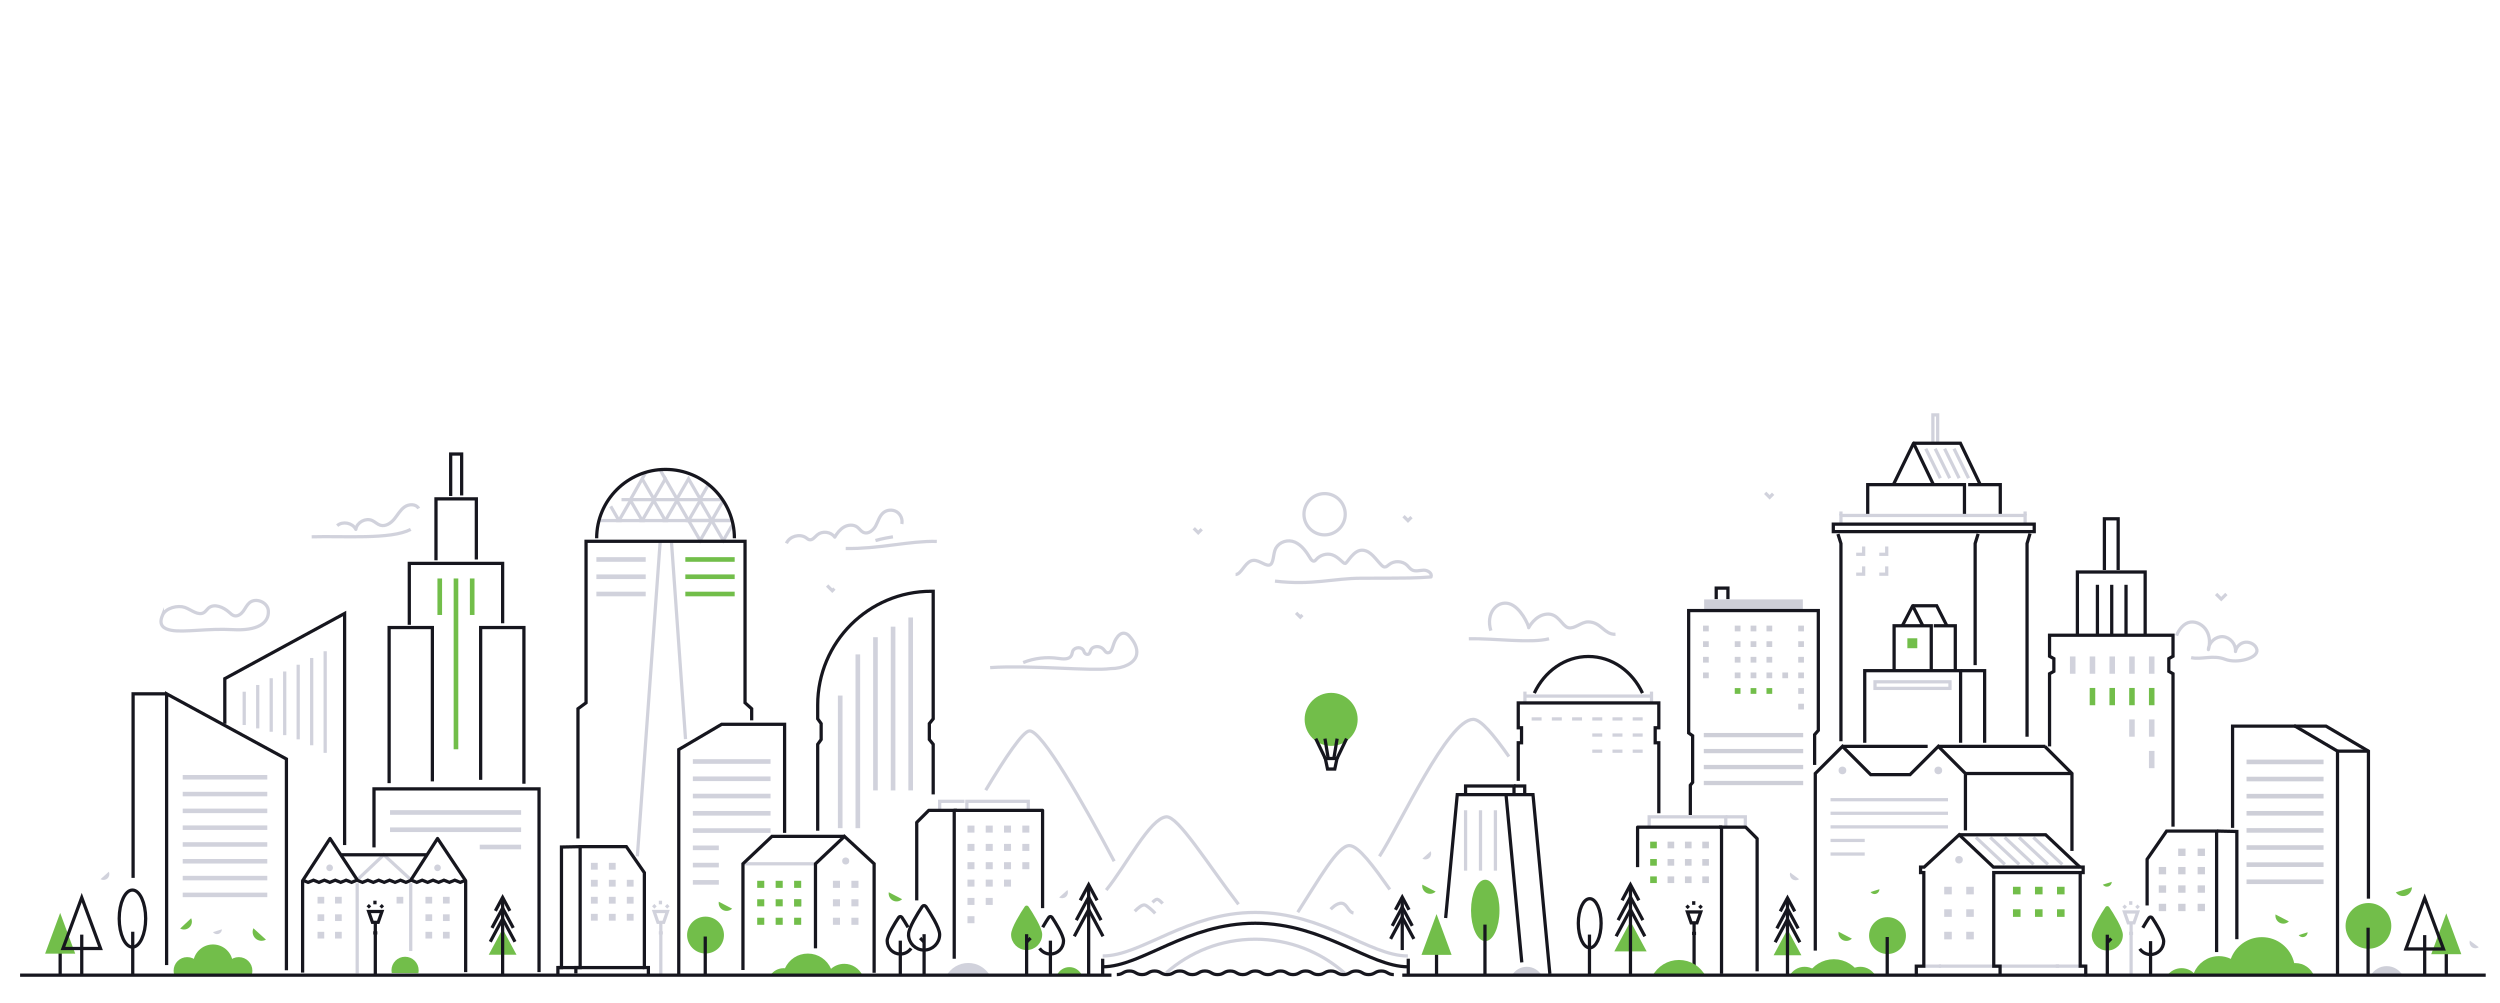 <?xml version="1.0" encoding="UTF-8"?>
<svg xmlns="http://www.w3.org/2000/svg" id="Illustration" viewBox="0 0 1534.99 616.09">
  <defs>
    <style>
      .cls-1 {
        fill: #cecfd8;
      }

      .cls-1, .cls-2, .cls-3 {
        stroke-width: 0px;
      }

      .cls-4, .cls-5 {
        stroke: #16161e;
      }

      .cls-4, .cls-5, .cls-6, .cls-7 {
        fill: none;
        stroke-width: 2px;
      }

      .cls-4, .cls-7 {
        stroke-linejoin: round;
      }

      .cls-5, .cls-6 {
        stroke-miterlimit: 10;
      }

      .cls-6, .cls-7 {
        stroke: #d1d2dc;
      }

      .cls-2 {
        fill: #72be4a;
      }

      .cls-3 {
        fill: #d1d2dc;
      }
    </style>
  </defs>
  <path class="cls-6" d="m716.06,597.3c14.58-12.84,33.72-20.63,54.68-20.63s40.31,7.88,54.92,20.85"></path>
  <path class="cls-3" d="m607.84,599.03c-2.64-4.64-7.62-7.77-13.34-7.77s-10.7,3.13-13.34,7.77h26.69Z"></path>
  <path class="cls-2" d="m529.5,598.76c-1.99-4.13-6.22-6.98-11.11-6.98-3.12,0-5.96,1.16-8.14,3.07-2.37-5.51-7.84-9.36-14.22-9.36s-11.61,3.7-14.06,9.02c-.28-.02-.57-.04-.85-.04-3.34,0-6.29,1.7-8.02,4.29h56.4Z"></path>
  <path class="cls-2" d="m664.16,598.59c-1.34-2.83-4.21-4.79-7.55-4.79s-6.21,1.96-7.55,4.79h15.1Z"></path>
  <path class="cls-2" d="m240.53,597.46c-.11-.54-.17-1.1-.17-1.67,0-4.61,3.74-8.35,8.35-8.35s8.35,3.74,8.35,8.35c0,.61-.07,1.21-.19,1.79l-16.33-.12Z"></path>
  <g>
    <path class="cls-2" d="m138.58,598.31c-.21-.73-.32-1.5-.32-2.3,0-4.61,3.74-8.35,8.35-8.35s8.35,3.74,8.35,8.35c0,.8-.11,1.57-.32,2.3h-16.05Z"></path>
    <path class="cls-2" d="m106.92,598.31c-.21-.73-.32-1.5-.32-2.3,0-4.61,3.74-8.35,8.35-8.35s8.35,3.74,8.35,8.35c0,.8-.11,1.57-.32,2.3h-16.05Z"></path>
    <path class="cls-2" d="m120.22,598.31c-1.07-1.82-1.68-3.93-1.68-6.19,0-6.76,5.48-12.23,12.23-12.23s12.23,5.48,12.23,12.23c0,2.26-.61,4.37-1.68,6.19h-21.1Z"></path>
  </g>
  <g>
    <line class="cls-5" x1="36.94" y1="598.53" x2="36.94" y2="578.74"></line>
    <polygon class="cls-2" points="46.19 585.56 36.94 560.5 27.69 585.56 46.19 585.56"></polygon>
  </g>
  <g>
    <line class="cls-5" x1="50.19" y1="598.53" x2="50.19" y2="573.86"></line>
    <polygon class="cls-5" points="61.72 582.36 50.19 551.1 38.66 582.36 61.72 582.36"></polygon>
  </g>
  <g>
    <path class="cls-5" d="m557.84,573.78c0,5.28,4.28,9.55,9.55,9.55s9.55-4.28,9.55-9.55c0-4.13-5.86-13.35-8.4-17.15-.55-.82-1.76-.82-2.31,0-2.54,3.81-8.4,13.02-8.4,17.15Z"></path>
    <line class="cls-5" x1="567.39" y1="573.59" x2="567.39" y2="598.8"></line>
    <line class="cls-5" x1="567.31" y1="578.3" x2="564.95" y2="575.95"></line>
  </g>
  <g>
    <path class="cls-5" d="m557.53,569.35c-1.36-2.41-2.83-4.69-3.77-6.09-.46-.69-1.48-.69-1.95,0-2.14,3.21-7.08,10.98-7.08,14.46,0,4.45,3.61,8.05,8.05,8.05,2.75,0,5.19-1.38,6.64-3.49"></path>
    <line class="cls-5" x1="552.78" y1="577.55" x2="552.78" y2="598.8"></line>
  </g>
  <g>
    <g>
      <path class="cls-2" d="m639.9,573.78c0,5.28-4.28,9.55-9.55,9.55s-9.55-4.28-9.55-9.55c0-4.13,5.86-13.35,8.4-17.15.55-.82,1.76-.82,2.31,0,2.54,3.81,8.4,13.02,8.4,17.15Z"></path>
      <line class="cls-5" x1="630.34" y1="573.59" x2="630.34" y2="598.8"></line>
      <line class="cls-5" x1="630.43" y1="578.3" x2="632.78" y2="575.95"></line>
    </g>
    <g>
      <path class="cls-5" d="m640.2,569.35c1.36-2.41,2.83-4.69,3.77-6.09.46-.69,1.48-.69,1.95,0,2.14,3.21,7.08,10.98,7.08,14.46,0,4.45-3.61,8.05-8.05,8.05-2.75,0-5.19-1.38-6.64-3.49"></path>
      <line class="cls-5" x1="644.95" y1="577.55" x2="644.95" y2="598.8"></line>
    </g>
  </g>
  <g>
    <g>
      <rect class="cls-3" x="557.73" y="379.13" width="2.85" height="106.19"></rect>
      <rect class="cls-3" x="546.92" y="384.77" width="2.85" height="100.55"></rect>
      <rect class="cls-3" x="536.1" y="391.24" width="2.85" height="94.07"></rect>
      <rect class="cls-3" x="525.28" y="401.8" width="2.85" height="106.7"></rect>
      <rect class="cls-3" x="514.46" y="427.07" width="2.85" height="81.43"></rect>
    </g>
    <path class="cls-5" d="m572.98,487.77v-30.77l-2.37-2.94v-9.77l2.37-2.94v-78.31h-1.09c-38.57,0-69.83,31.26-69.83,69.83v8.48l2.12,2.94v9.77l-2.12,2.94v53.08"></path>
  </g>
  <g>
    <polyline class="cls-5" points="481.74 511.38 481.74 444.72 443.06 444.72 416.76 460.21 416.76 598.44"></polyline>
    <rect class="cls-3" x="425.4" y="466.13" width="47.71" height="2.85"></rect>
    <rect class="cls-3" x="425.4" y="476.74" width="47.71" height="2.85"></rect>
    <rect class="cls-3" x="425.4" y="487.34" width="47.71" height="2.85"></rect>
    <rect class="cls-3" x="425.4" y="497.94" width="47.71" height="2.85"></rect>
    <rect class="cls-3" x="425.4" y="508.54" width="47.71" height="2.85"></rect>
    <rect class="cls-3" x="425.4" y="519.14" width="15.97" height="2.85"></rect>
    <rect class="cls-3" x="425.4" y="529.74" width="15.97" height="2.85"></rect>
    <rect class="cls-3" x="425.4" y="540.34" width="15.97" height="2.85"></rect>
  </g>
  <g>
    <line class="cls-5" x1="395.64" y1="594.09" x2="342.54" y2="594.09"></line>
    <g>
      <rect class="cls-3" x="384.85" y="540.2" width="4.18" height="4.18"></rect>
      <rect class="cls-3" x="373.84" y="540.2" width="4.18" height="4.18"></rect>
      <rect class="cls-3" x="362.82" y="540.2" width="4.18" height="4.18"></rect>
      <rect class="cls-3" x="384.85" y="550.65" width="4.18" height="4.18"></rect>
      <rect class="cls-3" x="373.84" y="550.65" width="4.18" height="4.18"></rect>
      <rect class="cls-3" x="362.82" y="550.65" width="4.18" height="4.18"></rect>
      <rect class="cls-3" x="373.84" y="529.79" width="4.18" height="4.18"></rect>
      <rect class="cls-3" x="362.82" y="529.79" width="4.18" height="4.18"></rect>
      <rect class="cls-3" x="384.85" y="561.1" width="4.18" height="4.18"></rect>
      <rect class="cls-3" x="373.84" y="561.1" width="4.18" height="4.18"></rect>
      <rect class="cls-3" x="362.82" y="561.1" width="4.18" height="4.18"></rect>
    </g>
    <polyline class="cls-5" points="353.57 597.73 353.57 594.09 356.21 594.09 356.21 519.84 384.58 519.84 395.64 535.83 395.64 594.09 398.1 594.09 398.1 598.02"></polyline>
    <polyline class="cls-5" points="342.54 598.12 342.54 594.09 344.74 594.09 344.74 520.07 355.79 519.84"></polyline>
  </g>
  <g>
    <polyline class="cls-6" points="219.35 540.25 235.65 524.83 252.35 540.25"></polyline>
    <polyline class="cls-4" points="185.8 597.17 185.8 540.76 202.65 514.83 219.35 540.25"></polyline>
    <polyline class="cls-4" points="252.35 540.25 268.65 514.83 285.91 540.76 285.91 596.89"></polyline>
    <g>
      <rect class="cls-3" x="271.97" y="550.65" width="4.12" height="4.12"></rect>
      <path class="cls-3" d="m268.65,534.9c1.14,0,2.06-.92,2.06-2.06s-.92-2.06-2.06-2.06-2.06.92-2.06,2.06.92,2.06,2.06,2.06Z"></path>
      <rect class="cls-3" x="261.23" y="550.65" width="4.12" height="4.12"></rect>
      <rect class="cls-3" x="243.49" y="550.65" width="4.12" height="4.12"></rect>
      <g>
        <rect class="cls-3" x="271.97" y="561.39" width="4.12" height="4.12"></rect>
        <rect class="cls-3" x="261.23" y="561.39" width="4.12" height="4.12"></rect>
      </g>
      <g>
        <rect class="cls-3" x="271.97" y="572.13" width="4.12" height="4.12"></rect>
        <rect class="cls-3" x="261.23" y="572.13" width="4.12" height="4.12"></rect>
      </g>
    </g>
    <g>
      <rect class="cls-3" x="205.7" y="550.65" width="4.12" height="4.12"></rect>
      <path class="cls-3" d="m202.39,534.9c1.14,0,2.06-.92,2.06-2.06s-.92-2.06-2.06-2.06-2.06.92-2.06,2.06.92,2.06,2.06,2.06Z"></path>
      <rect class="cls-3" x="194.96" y="550.65" width="4.12" height="4.12"></rect>
      <g>
        <rect class="cls-3" x="205.7" y="561.39" width="4.12" height="4.12"></rect>
        <rect class="cls-3" x="194.96" y="561.39" width="4.12" height="4.12"></rect>
      </g>
      <g>
        <rect class="cls-3" x="205.7" y="572.13" width="4.12" height="4.12"></rect>
        <rect class="cls-3" x="194.96" y="572.13" width="4.12" height="4.12"></rect>
      </g>
    </g>
    <line class="cls-5" x1="262.06" y1="524.83" x2="209.53" y2="524.83"></line>
    <polyline class="cls-5" points="285.91 540.43 282.58 541.77 279.24 540.43 275.9 541.77 272.57 540.43 269.23 541.77 265.89 540.43 262.56 541.77 259.22 540.43 255.88 541.77 252.55 540.43 249.21 541.77 245.88 540.43 242.54 541.77 239.2 540.43 235.87 541.77 232.53 540.43 229.19 541.77 225.85 540.43 222.52 541.77 219.18 540.43 215.84 541.77 212.5 540.43 209.17 541.77 205.83 540.43 202.49 541.77 199.15 540.43 195.81 541.77 192.48 540.43 189.14 541.77 185.8 540.43"></polyline>
    <line class="cls-6" x1="219.32" y1="542.28" x2="219.32" y2="597.73"></line>
    <line class="cls-6" x1="252.18" y1="542.28" x2="252.18" y2="583.92"></line>
  </g>
  <g>
    <polyline class="cls-5" points="251.31 383.64 251.31 345.92 308.62 345.92 308.62 382.68"></polyline>
    <polyline class="cls-5" points="267.69 344.01 267.69 306.3 292.47 306.3 292.47 343.53"></polyline>
    <polyline class="cls-5" points="276.71 304.53 276.71 278.77 283.45 278.77 283.45 304.2"></polyline>
    <polyline class="cls-5" points="295.12 478.82 295.12 385.31 321.68 385.31 321.68 481.21"></polyline>
    <polyline class="cls-5" points="238.92 480.85 238.92 385.31 265.47 385.31 265.47 479.77"></polyline>
    <polyline class="cls-5" points="229.63 520.3 229.63 484.37 330.97 484.37 330.97 596.87"></polyline>
    <rect class="cls-3" x="239.47" y="497.43" width="80.49" height="2.85"></rect>
    <rect class="cls-3" x="239.47" y="508.03" width="80.49" height="2.85"></rect>
    <rect class="cls-3" x="294.56" y="518.63" width="25.39" height="2.85"></rect>
    <g>
      <rect class="cls-2" x="288.5" y="355.18" width="2.85" height="22.41"></rect>
      <rect class="cls-2" x="278.54" y="355.18" width="2.85" height="104.87"></rect>
      <rect class="cls-2" x="268.58" y="355.18" width="2.85" height="22.41"></rect>
    </g>
  </g>
  <g>
    <line class="cls-6" x1="412.26" y1="332.43" x2="420.91" y2="453.81"></line>
    <line class="cls-6" x1="391.33" y1="525.79" x2="405.36" y2="332.43"></line>
    <g>
      <line class="cls-6" x1="396.38" y1="290.31" x2="394.28" y2="294.03"></line>
      <line class="cls-6" x1="408.54" y1="294.14" x2="405.43" y2="288.62"></line>
      <polyline class="cls-6" points="387.1 306.7 394.28 294 394.3 293.99 401.4 306.33 408.52 294 415.64 306.33 422.76 294 429.88 306.33 434.82 297.77"></polyline>
      <polyline class="cls-6" points="367.81 319.64 380.04 319.64 374.97 310.85"></polyline>
      <polygon class="cls-6" points="394.28 319.64 387.16 307.31 380.04 319.64 394.28 319.64"></polygon>
      <polygon class="cls-6" points="408.52 319.64 401.4 307.31 394.28 319.64 408.52 319.64"></polygon>
      <polygon class="cls-6" points="422.76 319.64 415.64 307.31 408.52 319.64 422.76 319.64"></polygon>
      <polygon class="cls-6" points="436.99 319.64 429.88 307.31 422.76 319.64 436.99 319.64"></polygon>
      <polyline class="cls-6" points="444.11 307.31 437 319.64 449.47 319.64"></polyline>
      <polyline class="cls-6" points="449.61 319.55 437 319.55 444.11 331.88 449.98 321.72"></polyline>
      <polygon class="cls-6" points="422.76 319.55 429.88 331.88 436.99 319.55 422.76 319.55"></polygon>
      <line class="cls-6" x1="443.62" y1="306.78" x2="381.6" y2="306.78"></line>
    </g>
    <rect class="cls-2" x="420.79" y="342.09" width="30.3" height="2.85"></rect>
    <rect class="cls-2" x="420.79" y="352.69" width="30.3" height="2.85"></rect>
    <rect class="cls-2" x="420.79" y="363.29" width="30.3" height="2.85"></rect>
    <rect class="cls-3" x="366.17" y="342.09" width="30.3" height="2.85"></rect>
    <rect class="cls-3" x="366.17" y="352.69" width="30.3" height="2.85"></rect>
    <rect class="cls-3" x="366.17" y="363.29" width="30.3" height="2.85"></rect>
    <path class="cls-5" d="m366.35,330.51c0-23.36,18.94-42.29,42.29-42.29s42.29,18.94,42.29,42.29"></path>
    <polyline class="cls-5" points="354.87 514.83 354.87 435.17 359.83 431.5 359.83 332.37 457.45 332.37 457.45 431.5 461.52 435.17 461.52 442.29"></polyline>
  </g>
  <g>
    <polyline class="cls-5" points="138.03 444.43 138.03 416.69 211.59 376.66 211.59 518.86"></polyline>
    <polyline class="cls-5" points="175.86 595.72 175.86 466.03 102.3 426.01 102.3 592.55"></polyline>
    <polyline class="cls-5" points="81.72 539.01 81.72 426.01 102.3 426.01"></polyline>
    <rect class="cls-3" x="112.18" y="475.85" width="51.93" height="2.78"></rect>
    <rect class="cls-3" x="112.18" y="486.16" width="51.93" height="2.78"></rect>
    <rect class="cls-3" x="112.18" y="496.48" width="51.93" height="2.78"></rect>
    <rect class="cls-3" x="112.18" y="506.8" width="51.93" height="2.78"></rect>
    <rect class="cls-3" x="112.18" y="517.11" width="51.93" height="2.78"></rect>
    <rect class="cls-3" x="112.18" y="527.43" width="51.93" height="2.78"></rect>
    <rect class="cls-3" x="112.18" y="537.75" width="51.93" height="2.78"></rect>
    <rect class="cls-3" x="112.18" y="548.07" width="51.93" height="2.78"></rect>
    <g>
      <line class="cls-6" x1="199.66" y1="399.86" x2="199.66" y2="462.25"></line>
      <line class="cls-6" x1="191.37" y1="404" x2="191.37" y2="457.59"></line>
      <line class="cls-6" x1="183.09" y1="408.14" x2="183.09" y2="453.96"></line>
      <line class="cls-6" x1="174.81" y1="412.29" x2="174.81" y2="451.38"></line>
      <line class="cls-6" x1="166.52" y1="416.43" x2="166.52" y2="449.3"></line>
      <line class="cls-6" x1="158.24" y1="420.57" x2="158.24" y2="447.23"></line>
      <line class="cls-6" x1="149.95" y1="424.71" x2="149.95" y2="445.16"></line>
    </g>
  </g>
  <g>
    <line class="cls-6" x1="500.7" y1="530.36" x2="456.17" y2="530.36"></line>
    <polyline class="cls-5" points="536.71 597.3 536.71 530.36 518.49 513.54 500.7 530.36 500.7 582.28"></polyline>
    <polyline class="cls-5" points="518.49 513.54 473.96 513.54 456.17 530.36 456.17 595.57"></polyline>
    <g>
      <rect class="cls-3" x="522.75" y="540.8" width="4.35" height="4.35"></rect>
      <circle class="cls-3" cx="519.26" cy="528.64" r="2.17"></circle>
      <rect class="cls-3" x="511.41" y="540.8" width="4.35" height="4.35"></rect>
      <g>
        <rect class="cls-3" x="522.75" y="552.14" width="4.35" height="4.35"></rect>
        <rect class="cls-3" x="511.41" y="552.14" width="4.35" height="4.35"></rect>
      </g>
      <g>
        <rect class="cls-3" x="522.75" y="563.48" width="4.35" height="4.35"></rect>
        <rect class="cls-3" x="511.41" y="563.48" width="4.35" height="4.35"></rect>
      </g>
    </g>
    <g>
      <rect class="cls-2" x="487.58" y="540.8" width="4.35" height="4.35"></rect>
      <rect class="cls-2" x="476.24" y="540.8" width="4.35" height="4.35"></rect>
      <rect class="cls-2" x="464.91" y="540.8" width="4.35" height="4.35"></rect>
      <g>
        <rect class="cls-2" x="487.58" y="552.14" width="4.35" height="4.35"></rect>
        <rect class="cls-2" x="476.24" y="552.14" width="4.35" height="4.35"></rect>
        <rect class="cls-2" x="464.91" y="552.14" width="4.35" height="4.35"></rect>
      </g>
      <g>
        <rect class="cls-2" x="487.58" y="563.48" width="4.35" height="4.35"></rect>
        <rect class="cls-2" x="476.24" y="563.48" width="4.35" height="4.35"></rect>
        <rect class="cls-2" x="464.91" y="563.48" width="4.35" height="4.35"></rect>
      </g>
    </g>
    <rect class="cls-3" x="487.58" y="552.14" width="4.35" height="4.35"></rect>
    <rect class="cls-2" x="487.58" y="552.14" width="4.35" height="4.35"></rect>
  </g>
  <g>
    <polyline class="cls-6" points="631.36 497.85 631.36 492.01 593.65 492.01 593.65 497.56"></polyline>
    <polyline class="cls-6" points="592.21 492.01 576.95 492.01 576.95 497.56"></polyline>
    <g>
      <rect class="cls-3" x="627.7" y="506.91" width="4.31" height="4.31"></rect>
      <rect class="cls-3" x="616.46" y="506.91" width="4.31" height="4.31"></rect>
      <rect class="cls-3" x="605.23" y="506.91" width="4.31" height="4.31"></rect>
      <rect class="cls-3" x="627.7" y="518.15" width="4.31" height="4.31"></rect>
      <rect class="cls-3" x="616.46" y="518.15" width="4.31" height="4.31"></rect>
      <rect class="cls-3" x="605.23" y="518.15" width="4.31" height="4.31"></rect>
      <rect class="cls-3" x="627.7" y="529.38" width="4.31" height="4.31"></rect>
      <rect class="cls-3" x="616.46" y="529.38" width="4.31" height="4.31"></rect>
      <rect class="cls-3" x="605.23" y="529.38" width="4.31" height="4.31"></rect>
      <rect class="cls-3" x="594.02" y="506.91" width="4.31" height="4.31"></rect>
      <rect class="cls-3" x="594.02" y="518.15" width="4.31" height="4.31"></rect>
      <rect class="cls-3" x="594.02" y="529.38" width="4.31" height="4.31"></rect>
    </g>
    <g>
      <rect class="cls-3" x="616.46" y="540.07" width="4.31" height="4.31"></rect>
      <rect class="cls-3" x="605.23" y="540.07" width="4.31" height="4.31"></rect>
      <rect class="cls-3" x="605.23" y="551.31" width="4.31" height="4.31"></rect>
      <rect class="cls-3" x="594.02" y="540.07" width="4.31" height="4.31"></rect>
      <rect class="cls-3" x="594.02" y="551.31" width="4.31" height="4.31"></rect>
      <rect class="cls-3" x="594.02" y="562.54" width="4.31" height="4.31"></rect>
    </g>
    <polyline class="cls-4" points="585.89 588.64 585.89 497.56 640.14 497.56 640.14 557.58"></polyline>
    <polyline class="cls-4" points="562.87 552.83 562.87 504.96 570.27 497.56 587.53 497.56"></polyline>
  </g>
  <g>
    <ellipse class="cls-5" cx="81.32" cy="564" rx="8.12" ry="17.51"></ellipse>
    <line class="cls-5" x1="81.5" y1="598.9" x2="81.5" y2="572.08"></line>
  </g>
  <g>
    <circle class="cls-2" cx="433.19" cy="574.13" r="11.32" transform="translate(-263.01 754.63) rotate(-67.5)"></circle>
    <line class="cls-5" x1="433.02" y1="598.9" x2="433.02" y2="575.03"></line>
  </g>
  <g>
    <polyline class="cls-5" points="313.04 559.27 308.61 551.02 304.17 559.27"></polyline>
    <polyline class="cls-5" points="315.14 569.73 308.61 557.58 302.07 569.73"></polyline>
    <polyline class="cls-5" points="316.19 578.24 308.61 564.14 301.02 578.24"></polyline>
    <polygon class="cls-2" points="317.14 586.22 308.61 570.35 300.07 586.22 317.14 586.22"></polygon>
    <line class="cls-5" x1="308.61" y1="598.19" x2="308.61" y2="551.29"></line>
  </g>
  <path class="cls-7" d="m628.23,406.8c6.83-2.74,14.4-3.62,21.68-2.53,2.91.44,6.7.76,7.97-1.89.38-.8.42-1.71.75-2.53,1.13-2.76,6-3.06,6.93.23.3,1.06,1.26,1.84,2.35,1.7,1.27-.16,1.36-1.55,1.79-2.56,1.01-2.37,4.43-2.8,6.66-1.5,2.23,1.29,2.23,3.59,4.49,2.99,2.26-.59,2.24-4.9,4.35-8.36,1.35-2.21,3.5-4.52,6.39-3.19.66.3,1.24.77,1.73,1.3,2.84,3.09,5.35,7.31,4.56,11.42-1,5.19-7.91,8.65-16.11,8.65-11.95,1.67-48.78-2.33-73.83-.62"></path>
  <path class="cls-7" d="m782.83,356.8c23.17,2.71,35.45-1.73,53.13-1.77,5.48-.01,10.95-.03,16.43-.04,8.75-.02,17.52-.04,26.24-.75.95-2.24-2.06-4.22-4.5-4.15-2.43.07-5.05.99-7.18-.18-1.21-.66-2-1.88-3-2.83-2.9-2.77-7.88-2.98-11.01-.47-.86.69-1.74,1.61-2.85,1.51-.73-.07-1.33-.58-1.85-1.1-3.55-3.53-6.42-8.7-11.4-9.18-5.71-.54-9.56,7.93-10.88,8.13-1.32.2-3.85-3.89-7.96-5.29-3.41-1.16-7.45.12-9.84,2.82-.34.39-.69.83-1.19.98-1.02.3-1.88-.75-2.43-1.66-2.4-3.96-5.19-8.02-9.42-9.93-4.23-1.9-9.56-.3-11.79,3.76-1.8,3.28-1.08,9.9-4.11,10.33-3.02.43-7.05-4.17-11.08-2.59-4.03,1.58-6.19,8.35-9.5,8.35"></path>
  <path class="cls-6" d="m99.68,377.95c1.95-4.82,9.66-6.51,13.85-4.99,4.04,1.46,8.33,5.47,11.86,3.03.98-.68,1.61-1.74,2.5-2.53,3.59-3.2,9.33-.69,12.89,2.55.92.83,1.85,1.74,3.05,2.05,2.11.53,4.2-.99,5.5-2.74,1.29-1.75,2.19-3.82,3.85-5.24,3.94-3.37,11.21-.3,11.58,4.87.56,7.75-6.78,12.5-21.9,11.64-15.11-.86-29.81,1.84-37.57.43-4.75-.86-8.06-3.02-5.61-9.07Z"></path>
  <circle class="cls-6" cx="813.3" cy="315.74" r="12.67"></circle>
  <g>
    <path class="cls-7" d="m257.06,312.21c-1.53-2.91-5.97-2.85-8.65-.96-2.69,1.89-4.27,4.95-6.36,7.48-2.1,2.53-5.35,4.7-8.5,3.76-1.84-.55-3.24-2.06-4.99-2.87-4.01-1.87-9.43,1.05-10.07,5.42-1.99-4.04-8.08-5.26-11.47-2.29"></path>
    <path class="cls-7" d="m191.37,329.6c19.34-.61,48.73,1.86,60.8-4.56"></path>
  </g>
  <polyline class="cls-6" points="866.65 317.5 864.49 319.66 861.75 316.93"></polyline>
  <polyline class="cls-6" points="737.86 324.92 735.7 327.08 732.97 324.35"></polyline>
  <polyline class="cls-6" points="799.66 377.59 798.37 378.89 795.78 376.3"></polyline>
  <polyline class="cls-6" points="512.32 361.38 511.02 362.68 507.85 359.51"></polyline>
  <g>
    <g>
      <polygon class="cls-6" points="403.96 566.31 407.5 566.31 409.82 559.64 401.63 559.64 403.96 566.31"></polygon>
      <line class="cls-6" x1="405.73" y1="566.26" x2="405.73" y2="598.31"></line>
      <line class="cls-6" x1="406.95" y1="572.79" x2="404.51" y2="572.79"></line>
    </g>
    <g>
      <line class="cls-6" x1="410.39" y1="555.75" x2="408.95" y2="557.19"></line>
      <line class="cls-6" x1="401.06" y1="555.75" x2="402.5" y2="557.19"></line>
      <line class="cls-6" x1="405.51" y1="555.25" x2="405.51" y2="553.02"></line>
    </g>
  </g>
  <g>
    <g>
      <polygon class="cls-5" points="228.68 566.31 232.21 566.31 234.54 559.64 226.35 559.64 228.68 566.31"></polygon>
      <line class="cls-5" x1="230.44" y1="566.26" x2="230.44" y2="598.31"></line>
      <line class="cls-5" x1="231.67" y1="572.79" x2="229.22" y2="572.79"></line>
    </g>
    <g>
      <line class="cls-5" x1="235.11" y1="555.75" x2="233.67" y2="557.19"></line>
      <line class="cls-5" x1="225.78" y1="555.75" x2="227.22" y2="557.19"></line>
      <line class="cls-5" x1="230.22" y1="555.25" x2="230.22" y2="553.02"></line>
    </g>
  </g>
  <g>
    <path class="cls-7" d="m553.71,321.74c.63-2.83-.7-5.99-3.16-7.51-2.47-1.52-5.89-1.3-8.13.54-2.43,1.99-3.24,5.29-4.71,8.06-1.47,2.77-4.63,5.35-7.51,4.09-1.56-.68-2.49-2.28-3.85-3.29-2.3-1.69-5.61-1.46-8.09-.05-2.48,1.41-4.27,3.78-5.72,6.23-2.32-3.37-7.71-4.05-10.79-1.35-1.5,1.31-2.96,3.4-4.88,2.91-.7-.18-1.26-.69-1.85-1.12-3.92-2.8-10.23-1.06-12.16,3.35"></path>
    <path class="cls-7" d="m519.26,336.76c20.05.43,39.16-4.78,55.94-4.33"></path>
    <path class="cls-7" d="m537.53,331.88s4.19-1.26,10.74-2.28"></path>
  </g>
  <path class="cls-2" d="m1420.81,599.15c-1.81-4.58-6.27-7.82-11.49-7.82-.23,0-.45,0-.68.02-2-9.12-10.12-15.95-19.84-15.95-8.77,0-16.24,5.56-19.09,13.34-2.2-1.08-4.68-1.68-7.29-1.68-6.99,0-12.97,4.32-15.43,10.43-1.94-1.89-4.6-3.05-7.52-3.05-3.7,0-6.97,1.87-8.92,4.71h90.25Z"></path>
  <path class="cls-1" d="m1475.39,599.2c-1.9-3.57-5.65-6-9.97-6s-8.07,2.43-9.97,6h19.94Z"></path>
  <path class="cls-1" d="m946.76,599.2c-1.77-3.33-5.28-5.6-9.31-5.6s-7.54,2.27-9.31,5.6h18.63Z"></path>
  <path class="cls-2" d="m1151.55,599.2c-1.77-3.33-5.28-5.6-9.31-5.6s-7.54,2.27-9.31,5.6h18.63Z"></path>
  <path class="cls-2" d="m1117.34,599.2c-1.77-3.33-5.28-5.6-9.31-5.6s-7.54,2.27-9.31,5.6h18.63Z"></path>
  <path class="cls-2" d="m1142.23,598.72c-3.09-5.81-9.21-9.77-16.25-9.77s-13.16,3.96-16.25,9.77h32.5Z"></path>
  <g>
    <polyline class="cls-6" points="1186.78 272.13 1186.78 254.74 1189.73 254.74 1189.73 272.13"></polyline>
    <polyline class="cls-5" points="1206.17 316.49 1206.17 297.57 1146.77 297.57 1146.77 316.49"></polyline>
    <polyline class="cls-5" points="1228.16 316.49 1228.16 297.57 1208.44 297.57"></polyline>
    <polyline class="cls-6" points="1130.33 321.82 1130.33 316.49 1243.41 316.49 1243.41 321.82"></polyline>
    <polyline class="cls-4" points="1162.59 297.44 1174.93 272.13 1187.23 297.8"></polyline>
    <polyline class="cls-5" points="1215.98 297.8 1203.67 272.13 1174.73 272.13"></polyline>
    <polyline class="cls-5" points="1128.49 327.89 1130.33 333.73 1130.33 455.12"></polyline>
    <polyline class="cls-5" points="1212.73 408.37 1212.73 333.7 1214.57 327.77"></polyline>
    <polyline class="cls-5" points="1246.44 327.56 1244.6 333.75 1244.6 452.34"></polyline>
    <line class="cls-6" x1="1182.41" y1="275.49" x2="1191.35" y2="293.62"></line>
    <line class="cls-6" x1="1188.19" y1="275.49" x2="1197.13" y2="293.62"></line>
    <line class="cls-6" x1="1193.97" y1="275.49" x2="1202.91" y2="293.62"></line>
    <line class="cls-6" x1="1199.75" y1="275.49" x2="1208.69" y2="293.62"></line>
    <polyline class="cls-6" points="1139.69 340.34 1144.27 340.34 1144.27 335.54"></polyline>
    <polyline class="cls-6" points="1153.86 340.34 1158.44 340.34 1158.44 335.54"></polyline>
    <polyline class="cls-6" points="1139.69 352.55 1144.27 352.55 1144.27 347.75"></polyline>
    <polyline class="cls-6" points="1153.86 352.55 1158.44 352.55 1158.44 347.75"></polyline>
    <rect class="cls-5" x="1125.64" y="321.82" width="123.37" height="4.59"></rect>
    <line class="cls-6" x1="1130.33" y1="316.49" x2="1130.33" y2="314.04"></line>
    <line class="cls-6" x1="1243.41" y1="316.49" x2="1243.41" y2="314.04"></line>
  </g>
  <g>
    <polyline class="cls-5" points="1318.32 555.97 1318.32 527.58 1330.29 510.27 1360.99 510.27 1360.99 584.57"></polyline>
    <polyline class="cls-5" points="1373.41 576.67 1373.41 510.52 1361.44 510.27"></polyline>
    <g>
      <rect class="cls-1" x="1325.47" y="532.31" width="4.52" height="4.52"></rect>
      <rect class="cls-1" x="1337.39" y="532.31" width="4.52" height="4.52"></rect>
      <rect class="cls-1" x="1349.32" y="532.31" width="4.52" height="4.52"></rect>
      <rect class="cls-1" x="1325.47" y="543.62" width="4.52" height="4.52"></rect>
      <rect class="cls-1" x="1337.39" y="543.62" width="4.52" height="4.52"></rect>
      <rect class="cls-1" x="1349.32" y="543.62" width="4.52" height="4.52"></rect>
      <rect class="cls-1" x="1337.39" y="521.04" width="4.52" height="4.52"></rect>
      <rect class="cls-1" x="1349.32" y="521.04" width="4.52" height="4.52"></rect>
      <rect class="cls-1" x="1325.47" y="554.92" width="4.52" height="4.52"></rect>
      <rect class="cls-1" x="1337.39" y="554.92" width="4.52" height="4.52"></rect>
      <rect class="cls-1" x="1349.32" y="554.92" width="4.52" height="4.52"></rect>
    </g>
  </g>
  <g>
    <polyline class="cls-5" points="1370.79 508.3 1370.79 445.84 1409.15 445.84 1435.22 461.2 1435.22 598.25"></polyline>
    <polyline class="cls-5" points="1408.6 445.84 1428.14 445.84 1454.21 461.2 1454.21 551.77"></polyline>
    <rect class="cls-1" x="1379.36" y="466.4" width="47.3" height="2.83"></rect>
    <rect class="cls-1" x="1379.36" y="476.91" width="47.3" height="2.83"></rect>
    <rect class="cls-1" x="1379.36" y="487.43" width="47.3" height="2.83"></rect>
    <rect class="cls-1" x="1379.36" y="497.94" width="47.3" height="2.83"></rect>
    <rect class="cls-1" x="1379.36" y="508.45" width="47.3" height="2.83"></rect>
    <rect class="cls-1" x="1379.36" y="518.96" width="47.3" height="2.83"></rect>
    <rect class="cls-1" x="1379.36" y="529.47" width="47.3" height="2.83"></rect>
    <rect class="cls-1" x="1379.36" y="539.98" width="47.3" height="2.83"></rect>
    <line class="cls-5" x1="1435.22" y1="461.2" x2="1454.21" y2="461.2"></line>
  </g>
  <g>
    <rect class="cls-1" x="1046.33" y="368.03" width="60.61" height="6.72"></rect>
    <polyline class="cls-5" points="1053.75 367.84 1053.75 361.09 1060.94 361.09 1060.94 367.84"></polyline>
    <g>
      <rect class="cls-1" x="1045.65" y="384.13" width="3.53" height="3.53"></rect>
      <rect class="cls-1" x="1065.13" y="384.13" width="3.53" height="3.53"></rect>
      <rect class="cls-1" x="1074.87" y="384.13" width="3.53" height="3.53"></rect>
      <rect class="cls-1" x="1084.61" y="384.13" width="3.53" height="3.53"></rect>
      <rect class="cls-1" x="1104.09" y="384.13" width="3.53" height="3.53"></rect>
    </g>
    <g>
      <rect class="cls-1" x="1045.65" y="393.72" width="3.53" height="3.53"></rect>
      <rect class="cls-1" x="1065.13" y="393.72" width="3.53" height="3.53"></rect>
      <rect class="cls-1" x="1074.87" y="393.72" width="3.53" height="3.53"></rect>
      <rect class="cls-1" x="1084.61" y="393.72" width="3.53" height="3.53"></rect>
      <rect class="cls-1" x="1104.09" y="393.72" width="3.53" height="3.53"></rect>
    </g>
    <g>
      <rect class="cls-1" x="1045.65" y="403.31" width="3.53" height="3.53"></rect>
      <rect class="cls-1" x="1065.13" y="403.31" width="3.53" height="3.53"></rect>
      <rect class="cls-1" x="1074.87" y="403.31" width="3.53" height="3.53"></rect>
      <rect class="cls-1" x="1084.61" y="403.31" width="3.53" height="3.53"></rect>
      <rect class="cls-1" x="1104.09" y="403.31" width="3.53" height="3.53"></rect>
    </g>
    <g>
      <rect class="cls-1" x="1045.65" y="412.9" width="3.53" height="3.53"></rect>
      <rect class="cls-1" x="1065.13" y="412.9" width="3.53" height="3.53"></rect>
      <rect class="cls-1" x="1074.87" y="412.9" width="3.53" height="3.53"></rect>
      <rect class="cls-1" x="1084.61" y="412.9" width="3.53" height="3.53"></rect>
      <rect class="cls-1" x="1094.35" y="412.9" width="3.53" height="3.53"></rect>
      <rect class="cls-1" x="1104.09" y="412.9" width="3.53" height="3.53"></rect>
    </g>
    <g>
      <rect class="cls-2" x="1065.13" y="422.49" width="3.53" height="3.53"></rect>
      <rect class="cls-2" x="1074.87" y="422.49" width="3.53" height="3.53"></rect>
      <rect class="cls-2" x="1084.61" y="422.49" width="3.53" height="3.53"></rect>
      <rect class="cls-1" x="1104.09" y="422.49" width="3.53" height="3.53"></rect>
    </g>
    <rect class="cls-1" x="1104.09" y="432.08" width="3.53" height="3.53"></rect>
    <rect class="cls-1" x="1046.12" y="450.03" width="61.03" height="2.64"></rect>
    <rect class="cls-1" x="1046.12" y="459.84" width="61.03" height="2.64"></rect>
    <rect class="cls-1" x="1046.12" y="469.65" width="61.03" height="2.64"></rect>
    <rect class="cls-1" x="1046.12" y="479.45" width="61.03" height="2.64"></rect>
    <polyline class="cls-5" points="1037.86 500.41 1037.86 482.1 1039.27 480.38 1039.27 451.75 1036.83 450.03 1036.83 374.89 1116.44 374.89 1116.44 448.46 1114.17 451.07 1114.17 469.65"></polyline>
  </g>
  <g>
    <polyline class="cls-5" points="1185.78 411.79 1185.78 384.22 1162.97 384.22 1162.97 411.79"></polyline>
    <polyline class="cls-4" points="1168.06 384.14 1174.38 371.95 1180.69 384.37"></polyline>
    <polyline class="cls-5" points="1203.8 456.06 1203.8 411.79 1144.94 411.79 1144.94 456.06"></polyline>
    <polyline class="cls-5" points="1200.54 411.79 1200.54 384.22 1187.33 384.22"></polyline>
    <polyline class="cls-5" points="1195.45 384.37 1189.14 371.95 1174.38 371.95"></polyline>
    <polyline class="cls-5" points="1218.56 456.06 1218.56 411.79 1204.25 411.79"></polyline>
    <rect class="cls-6" x="1151.24" y="418.63" width="46.04" height="4.04"></rect>
    <polyline class="cls-5" points="1206.77 509.86 1206.77 474.93 1190.11 458.27 1172.75 475.62 1148.6 475.62 1131.25 458.27 1114.58 474.93 1114.58 583.65"></polyline>
    <polyline class="cls-5" points="1272.17 522.46 1272.17 474.93 1255.5 458.27"></polyline>
    <line class="cls-5" x1="1190.11" y1="458.27" x2="1255.86" y2="458.27"></line>
    <line class="cls-5" x1="1131.25" y1="458.27" x2="1183.58" y2="458.27"></line>
    <rect class="cls-2" x="1171.11" y="391.9" width="6.1" height="6.1"></rect>
    <line class="cls-5" x1="1206.77" y1="474.93" x2="1272.17" y2="474.93"></line>
    <g>
      <line class="cls-6" x1="1196.07" y1="491.01" x2="1123.94" y2="491.01"></line>
      <line class="cls-6" x1="1196.07" y1="499.35" x2="1123.94" y2="499.35"></line>
      <line class="cls-6" x1="1196.07" y1="507.7" x2="1123.94" y2="507.7"></line>
    </g>
    <g>
      <line class="cls-6" x1="1144.94" y1="516.03" x2="1123.94" y2="516.03"></line>
      <line class="cls-6" x1="1144.94" y1="524.38" x2="1123.94" y2="524.38"></line>
    </g>
    <circle class="cls-3" cx="1131.25" cy="473.04" r="2.37"></circle>
    <circle class="cls-3" cx="1190.11" cy="473.04" r="2.37"></circle>
  </g>
  <g>
    <polyline class="cls-6" points="1012.58 507.51 1012.58 501.53 1059.61 501.53 1059.61 507.88"></polyline>
    <polyline class="cls-6" points="1059.61 501.53 1071.62 501.53 1071.62 507.88"></polyline>
    <g>
      <rect class="cls-2" x="1013.2" y="516.77" width="4.09" height="4.09"></rect>
      <rect class="cls-1" x="1023.87" y="516.77" width="4.09" height="4.09"></rect>
      <rect class="cls-1" x="1034.54" y="516.77" width="4.09" height="4.09"></rect>
      <rect class="cls-2" x="1013.2" y="527.44" width="4.09" height="4.09"></rect>
      <rect class="cls-1" x="1023.87" y="527.44" width="4.09" height="4.09"></rect>
      <rect class="cls-1" x="1034.54" y="527.44" width="4.09" height="4.09"></rect>
      <rect class="cls-2" x="1013.2" y="538.11" width="4.09" height="4.09"></rect>
      <rect class="cls-1" x="1023.87" y="538.11" width="4.09" height="4.09"></rect>
      <rect class="cls-1" x="1034.54" y="538.11" width="4.09" height="4.09"></rect>
      <rect class="cls-1" x="1045.19" y="516.77" width="4.09" height="4.09"></rect>
      <rect class="cls-1" x="1045.19" y="527.44" width="4.09" height="4.09"></rect>
      <rect class="cls-1" x="1045.19" y="538.11" width="4.09" height="4.09"></rect>
    </g>
    <polyline class="cls-4" points="1057.01 597.97 1057.01 507.88 1005.47 507.88 1005.47 532.4"></polyline>
    <polyline class="cls-4" points="1078.87 596.4 1078.87 514.91 1071.84 507.88 1055.45 507.88"></polyline>
  </g>
  <g>
    <line class="cls-5" x1="882.03" y1="599.25" x2="882.03" y2="579.47"></line>
    <polygon class="cls-2" points="891.28 586.29 882.03 561.22 872.78 586.29 891.28 586.29"></polygon>
  </g>
  <g>
    <line class="cls-5" x1="1502.01" y1="598.84" x2="1502.01" y2="579.05"></line>
    <polygon class="cls-2" points="1492.76 585.87 1502.01 560.8 1511.25 585.87 1492.76 585.87"></polygon>
  </g>
  <g>
    <line class="cls-5" x1="1488.75" y1="598.84" x2="1488.75" y2="574.16"></line>
    <polygon class="cls-5" points="1477.22 582.67 1488.75 551.41 1500.29 582.67 1477.22 582.67"></polygon>
  </g>
  <g>
    <polyline class="cls-5" points="1317.12 389.43 1317.12 351.21 1275.51 351.21 1275.51 389.43"></polyline>
    <polyline class="cls-5" points="1300.54 349.98 1300.54 318.54 1292.09 318.54 1292.09 349.98"></polyline>
    <rect class="cls-3" x="1319.44" y="403.07" width="3.41" height="10.61"></rect>
    <rect class="cls-3" x="1307.31" y="403.07" width="3.41" height="10.61"></rect>
    <rect class="cls-3" x="1295.19" y="403.07" width="3.41" height="10.61"></rect>
    <rect class="cls-3" x="1283.06" y="403.07" width="3.41" height="10.61"></rect>
    <rect class="cls-3" x="1270.93" y="403.07" width="3.41" height="10.61"></rect>
    <rect class="cls-2" x="1319.44" y="422.4" width="3.41" height="10.61"></rect>
    <rect class="cls-2" x="1307.31" y="422.4" width="3.41" height="10.61"></rect>
    <rect class="cls-2" x="1295.19" y="422.4" width="3.41" height="10.61"></rect>
    <rect class="cls-2" x="1283.06" y="422.4" width="3.41" height="10.61"></rect>
    <rect class="cls-3" x="1319.44" y="441.72" width="3.41" height="10.61"></rect>
    <rect class="cls-3" x="1307.31" y="441.72" width="3.41" height="10.61"></rect>
    <rect class="cls-3" x="1319.44" y="461.05" width="3.41" height="10.61"></rect>
    <line class="cls-5" x1="1305.37" y1="359.06" x2="1305.37" y2="389.32"></line>
    <line class="cls-5" x1="1296.59" y1="359.06" x2="1296.59" y2="389.32"></line>
    <line class="cls-5" x1="1287.81" y1="359.06" x2="1287.81" y2="389.32"></line>
    <polyline class="cls-5" points="1258.41 458.27 1258.41 413.67 1261.06 412.2 1261.06 404.4 1258.41 402.93 1258.41 390.04 1334.22 390.04 1334.22 402.93 1331.65 404.4 1331.65 412.2 1334.22 413.67 1334.22 507.56"></polyline>
  </g>
  <g>
    <g>
      <path class="cls-2" d="m1303.43,574.09c0,5.28-4.28,9.55-9.55,9.55s-9.55-4.28-9.55-9.55c0-4.13,5.86-13.35,8.4-17.15.55-.82,1.76-.82,2.31,0,2.54,3.81,8.4,13.02,8.4,17.15Z"></path>
      <line class="cls-5" x1="1293.88" y1="573.9" x2="1293.88" y2="599.1"></line>
      <line class="cls-5" x1="1293.96" y1="578.61" x2="1296.31" y2="576.25"></line>
    </g>
    <g>
      <path class="cls-5" d="m1315.69,569.65c1.36-2.41,2.83-4.69,3.77-6.09.46-.69,1.48-.69,1.95,0,2.14,3.21,7.08,10.98,7.08,14.46,0,4.45-3.61,8.05-8.05,8.05-2.75,0-5.19-1.38-6.64-3.49"></path>
      <line class="cls-5" x1="1320.44" y1="577.85" x2="1320.44" y2="599.1"></line>
    </g>
  </g>
  <g>
    <line class="cls-6" x1="936.3" y1="431.6" x2="936.3" y2="424.64"></line>
    <line class="cls-6" x1="1014.02" y1="431.6" x2="1014.02" y2="424.64"></line>
    <path class="cls-5" d="m942.06,425.56c6.24-13.36,18.77-22.48,33.21-22.48s26.96,9.12,33.21,22.48"></path>
    <line class="cls-6" x1="936.3" y1="427.39" x2="1014.02" y2="427.39"></line>
    <g>
      <line class="cls-6" x1="940.42" y1="441.42" x2="946.54" y2="441.42"></line>
      <line class="cls-6" x1="952.83" y1="441.42" x2="958.95" y2="441.42"></line>
      <line class="cls-6" x1="965.24" y1="441.42" x2="971.36" y2="441.42"></line>
      <line class="cls-6" x1="977.65" y1="441.42" x2="983.77" y2="441.42"></line>
      <line class="cls-6" x1="990.06" y1="441.42" x2="996.18" y2="441.42"></line>
      <line class="cls-6" x1="1002.46" y1="441.42" x2="1008.59" y2="441.42"></line>
    </g>
    <g>
      <line class="cls-6" x1="977.65" y1="451.32" x2="983.77" y2="451.32"></line>
      <line class="cls-6" x1="990.06" y1="451.32" x2="996.18" y2="451.32"></line>
      <line class="cls-6" x1="1002.46" y1="451.32" x2="1008.59" y2="451.32"></line>
    </g>
    <g>
      <line class="cls-6" x1="977.65" y1="461.23" x2="983.77" y2="461.23"></line>
      <line class="cls-6" x1="990.06" y1="461.23" x2="996.18" y2="461.23"></line>
      <line class="cls-6" x1="1002.46" y1="461.23" x2="1008.59" y2="461.23"></line>
    </g>
    <polyline class="cls-5" points="1018.51 499.35 1018.51 456.06 1016.28 456.06 1016.28 446.85 1018.51 446.85 1018.51 431.6 932.2 431.6 932.2 446.85 934.22 446.85 934.22 456.06 932.2 456.06 932.2 479.45"></polyline>
  </g>
  <g>
    <circle class="cls-2" cx="1158.92" cy="574.44" r="11.32"></circle>
    <line class="cls-5" x1="1158.75" y1="599.21" x2="1158.75" y2="575.33"></line>
  </g>
  <g>
    <circle class="cls-2" cx="1454.21" cy="568.49" r="14.04"></circle>
    <line class="cls-5" x1="1454" y1="599.21" x2="1454" y2="569.6"></line>
  </g>
  <g>
    <polyline class="cls-5" points="1101.95 559.57 1097.51 551.33 1093.08 559.57"></polyline>
    <polyline class="cls-5" points="1104.05 570.04 1097.51 557.89 1090.98 570.04"></polyline>
    <polyline class="cls-5" points="1105.09 578.55 1097.51 564.45 1089.93 578.55"></polyline>
    <polygon class="cls-2" points="1106.05 586.53 1097.51 570.66 1088.97 586.53 1106.05 586.53"></polygon>
    <line class="cls-5" x1="1097.51" y1="598.5" x2="1097.51" y2="551.59"></line>
  </g>
  <g>
    <polyline class="cls-5" points="1006.26 552.81 1001.1 543.22 995.94 552.81"></polyline>
    <polyline class="cls-5" points="1008.71 564.98 1001.1 550.85 993.5 564.98"></polyline>
    <polyline class="cls-5" points="1009.93 574.89 1001.1 558.48 992.28 574.89"></polyline>
    <polygon class="cls-2" points="1011.04 584.17 1001.1 565.71 991.17 584.17 1011.04 584.17"></polygon>
    <line class="cls-5" x1="1001.1" y1="598.1" x2="1001.1" y2="543.53"></line>
  </g>
  <g>
    <polyline class="cls-5" points="673.59 552.81 668.43 543.22 663.27 552.81"></polyline>
    <polyline class="cls-5" points="676.03 564.98 668.43 550.85 660.83 564.98"></polyline>
    <polyline class="cls-5" points="677.25 574.89 668.43 558.48 659.61 574.89"></polyline>
    <line class="cls-5" x1="668.43" y1="598.1" x2="668.43" y2="543.53"></line>
  </g>
  <g>
    <polyline class="cls-5" points="865.15 558.62 860.97 550.85 856.79 558.62"></polyline>
    <polyline class="cls-5" points="867.13 568.48 860.97 557.03 854.82 568.48"></polyline>
    <polyline class="cls-5" points="868.12 576.49 860.97 563.21 853.83 576.49"></polyline>
    <line class="cls-5" x1="860.97" y1="583.34" x2="860.97" y2="551.1"></line>
  </g>
  <path class="cls-7" d="m1336.4,390.27c1.35-3.75,4.59-7.82,8.54-8.31,3.95-.49,7.94,1.89,9.94,5.34,1.99,3.45,2.16,7.75,1.07,11.58.19-4.44,4.48-8.28,8.91-7.97,4.43.31,8.15,4.7,7.72,9.13.46-2.99,3.14-5.48,6.15-5.73,3.01-.25,6.47,1.68,7,4.65.91,5.12-12.05,8.72-19.53,5.84-7.48-2.88-14.39.39-20.87-1.01"></path>
  <polyline class="cls-6" points="1088.7 303.17 1086.54 305.33 1083.81 302.6"></polyline>
  <polyline class="cls-6" points="1366.99 364.7 1363.83 367.86 1360.66 364.7"></polyline>
  <g>
    <g>
      <polygon class="cls-5" points="1038.39 566.62 1041.92 566.62 1044.25 559.94 1036.06 559.94 1038.39 566.62"></polygon>
      <line class="cls-5" x1="1040.16" y1="566.57" x2="1040.16" y2="598.62"></line>
      <line class="cls-5" x1="1041.38" y1="573.09" x2="1038.93" y2="573.09"></line>
    </g>
    <g>
      <line class="cls-5" x1="1044.82" y1="556.06" x2="1043.38" y2="557.5"></line>
      <line class="cls-5" x1="1035.49" y1="556.06" x2="1036.93" y2="557.5"></line>
      <line class="cls-5" x1="1039.94" y1="555.56" x2="1039.94" y2="553.33"></line>
    </g>
  </g>
  <g>
    <g>
      <polygon class="cls-6" points="1306.72 566.62 1310.25 566.62 1312.58 559.94 1304.39 559.94 1306.72 566.62"></polygon>
      <line class="cls-6" x1="1308.48" y1="566.57" x2="1308.48" y2="598.62"></line>
      <line class="cls-6" x1="1309.71" y1="573.09" x2="1307.26" y2="573.09"></line>
    </g>
    <g>
      <line class="cls-6" x1="1313.15" y1="556.06" x2="1311.71" y2="557.5"></line>
      <line class="cls-6" x1="1303.82" y1="556.06" x2="1305.26" y2="557.5"></line>
      <line class="cls-6" x1="1308.26" y1="555.56" x2="1308.26" y2="553.33"></line>
    </g>
  </g>
  <g>
    <line class="cls-6" x1="1262.22" y1="593.21" x2="1280.64" y2="593.21"></line>
    <line class="cls-6" x1="1190.43" y1="593.21" x2="1264.23" y2="593.21"></line>
    <line class="cls-6" x1="1181.21" y1="593.21" x2="1191.82" y2="593.21"></line>
    <rect class="cls-3" x="1193.73" y="544.48" width="4.66" height="4.66"></rect>
    <circle class="cls-3" cx="1202.83" cy="527.88" r="2.33"></circle>
    <rect class="cls-3" x="1207.25" y="544.48" width="4.66" height="4.66"></rect>
    <rect class="cls-3" x="1193.73" y="558.29" width="4.66" height="4.66"></rect>
    <rect class="cls-3" x="1207.25" y="558.29" width="4.66" height="4.66"></rect>
    <rect class="cls-3" x="1193.73" y="572.11" width="4.66" height="4.66"></rect>
    <rect class="cls-3" x="1207.25" y="572.11" width="4.66" height="4.66"></rect>
    <rect class="cls-2" x="1235.95" y="544.48" width="4.66" height="4.66"></rect>
    <rect class="cls-2" x="1249.47" y="544.48" width="4.66" height="4.66"></rect>
    <rect class="cls-2" x="1262.99" y="544.48" width="4.66" height="4.66"></rect>
    <rect class="cls-2" x="1235.95" y="558.29" width="4.66" height="4.66"></rect>
    <rect class="cls-2" x="1249.47" y="558.29" width="4.66" height="4.66"></rect>
    <rect class="cls-2" x="1262.99" y="558.29" width="4.66" height="4.66"></rect>
    <g>
      <line class="cls-6" x1="1213.2" y1="514.17" x2="1230.96" y2="530.75"></line>
      <line class="cls-6" x1="1222.02" y1="514.17" x2="1239.79" y2="530.75"></line>
      <line class="cls-6" x1="1230.85" y1="514.17" x2="1248.61" y2="530.75"></line>
      <line class="cls-6" x1="1239.67" y1="514.17" x2="1257.43" y2="530.75"></line>
      <line class="cls-6" x1="1248.49" y1="514.17" x2="1266.26" y2="530.75"></line>
    </g>
    <polyline class="cls-5" points="1277.03 532.4 1256.03 512.54 1202.94 512.54"></polyline>
    <polyline class="cls-5" points="1280.64 599.4 1280.64 593.21 1277.24 593.21 1277.24 535.76"></polyline>
    <polyline class="cls-5" points="1228.04 598.63 1228.04 593.21 1224.15 593.21 1224.15 535.76 1279.06 535.76 1279.06 532.4 1223.95 532.4 1202.94 512.54 1181.43 532.4 1179.22 532.4 1179.22 535.76 1181.21 535.76 1181.21 593.21 1176.6 593.21 1176.6 599.4"></polyline>
  </g>
  <g>
    <ellipse class="cls-2" cx="911.94" cy="559" rx="8.74" ry="18.85"></ellipse>
    <line class="cls-5" x1="911.76" y1="598.51" x2="911.76" y2="567.7"></line>
  </g>
  <g>
    <ellipse class="cls-5" cx="976.08" cy="566.87" rx="7" ry="15.09"></ellipse>
    <line class="cls-5" x1="975.93" y1="598.51" x2="975.93" y2="573.83"></line>
  </g>
  <g>
    <polyline class="cls-5" points="899.86 487.9 899.86 482.6 929.59 482.6 929.59 487.9"></polyline>
    <polyline class="cls-5" points="929.59 482.6 936.17 482.6 936.17 487.9"></polyline>
    <polyline class="cls-5" points="887.62 563.65 894.75 487.9 924.69 487.9 934.38 590.9"></polyline>
    <polyline class="cls-5" points="924.69 487.9 941.25 487.9 951.61 597.97"></polyline>
    <line class="cls-6" x1="899.86" y1="497.5" x2="899.86" y2="534.57"></line>
    <line class="cls-6" x1="909.02" y1="497.5" x2="909.02" y2="534.57"></line>
    <line class="cls-6" x1="918.18" y1="497.5" x2="918.18" y2="534.57"></line>
  </g>
  <g>
    <path class="cls-7" d="m915.38,387.23c-3.32-10.83,3.87-18.52,11.06-16.61,7.19,1.91,12.16,13.3,12.16,14.79,0,0,3.87-7.66,11.06-8.33,7.19-.68,9.4,7.39,13.27,8.33,3.87.94,7.85-3.57,12.16-3.57,8,0,9.87,7.92,16.82,7.6"></path>
    <path class="cls-7" d="m901.85,392.21c15.97-.37,37.64,2.96,49.26,0"></path>
  </g>
  <line class="cls-5" x1="682.43" y1="598.75" x2="12.33" y2="598.75"></line>
  <path class="cls-5" d="m855.8,598.4c-3.87,0-3.87-2.21-7.73-2.21s-3.87,2.21-7.73,2.21-3.87-2.21-7.73-2.21-3.87,2.21-7.73,2.21-3.87-2.21-7.73-2.21-3.87,2.21-7.73,2.21-3.87-2.21-7.73-2.21-3.87,2.21-7.73,2.21-3.87-2.21-7.73-2.21-3.87,2.21-7.73,2.21-3.87-2.21-7.73-2.21-3.87,2.21-7.73,2.21-3.87-2.21-7.73-2.21-3.87,2.21-7.73,2.21-3.87-2.21-7.73-2.21-3.87,2.21-7.73,2.21-3.87-2.21-7.73-2.21-3.87,2.21-7.73,2.21-3.87-2.21-7.73-2.21-3.87,2.21-7.73,2.21-3.87-2.21-7.74-2.21-3.87,2.21-7.74,2.21"></path>
  <line class="cls-5" x1="677.04" y1="598.84" x2="677.04" y2="588.64"></line>
  <line class="cls-5" x1="864.67" y1="598.84" x2="864.67" y2="588.64"></line>
  <path class="cls-5" d="m864.44,593.6c-23.75,0-51.62-26.73-93.7-26.73s-69.95,26.73-93.7,26.73"></path>
  <path class="cls-6" d="m864.44,586.96c-23.75,0-51.62-26.73-93.7-26.73s-69.95,26.73-93.7,26.73"></path>
  <path class="cls-2" d="m1047.16,599.2c-3.1-5.82-9.22-9.79-16.27-9.79s-13.18,3.97-16.27,9.79h32.55Z"></path>
  <line class="cls-5" x1="1526.22" y1="598.75" x2="860.99" y2="598.75"></line>
  <g>
    <circle class="cls-2" cx="817.32" cy="441.69" r="16.28"></circle>
    <polygon class="cls-5" points="819.55 472.18 815.1 472.18 813.73 465.71 820.92 465.71 819.55 472.18"></polygon>
    <line class="cls-5" x1="826.78" y1="453.52" x2="820.92" y2="465.71"></line>
    <line class="cls-5" x1="813.73" y1="465.71" x2="807.87" y2="453.52"></line>
    <line class="cls-5" x1="813.52" y1="453.52" x2="815.53" y2="465.71"></line>
    <line class="cls-5" x1="820.99" y1="453.52" x2="818.97" y2="465.71"></line>
  </g>
  <path class="cls-7" d="m605.23,485.17c12.37-20.67,22.84-36.03,26.78-36.38,7.61-.66,33.58,45.26,52.09,80.02"></path>
  <path class="cls-7" d="m679.21,546.49c12.12-14.82,26.81-44.02,36.85-44.96,7.19-.67,25.45,29.09,44.38,53.72"></path>
  <path class="cls-7" d="m796.81,560.11c12.63-19.5,24.57-41.16,31.8-40.91,5.56.2,14.64,12.63,24.76,26.94"></path>
  <path class="cls-7" d="m846.98,525.79c12.96-20.01,42.05-84.1,57.58-84.1,4.62,0,12.36,9.21,21.92,22.83"></path>
  <path class="cls-7" d="m817.03,558.3s3.65-4.11,6.91-3.69c3.26.43,3.84,5.36,7.1,5.97"></path>
  <path class="cls-7" d="m696.72,559.49c2.32-2.22,4.3-3.96,6-3.84,1.4.1,5.14,3.58,6.59,5.19"></path>
  <path class="cls-7" d="m707.61,554.06c1.16-1.11,2.15-1.98,3-1.92.7.05,2.57,1.79,3.29,2.59"></path>
  <path class="cls-2" d="m1471.01,547.89c1.34,1.87,3.78,2.77,6.1,2.04,2.32-.73,3.8-2.86,3.83-5.17l-9.92,3.13Z"></path>
  <path class="cls-2" d="m1411.39,574.14c.74,1.04,2.09,1.53,3.37,1.13,1.28-.4,2.1-1.58,2.12-2.86l-5.49,1.73Z"></path>
  <path class="cls-2" d="m1148.49,547.7c.74,1.04,2.09,1.53,3.37,1.13,1.28-.4,2.1-1.58,2.12-2.86l-5.49,1.73Z"></path>
  <path class="cls-2" d="m1291.13,543.17c.74,1.04,2.09,1.53,3.37,1.13,1.28-.4,2.1-1.58,2.12-2.86l-5.49,1.73Z"></path>
  <path class="cls-2" d="m1397.16,561.46c-.34,2.02.64,4.11,2.55,5.11,1.91,1,4.19.59,5.65-.84l-8.2-4.27Z"></path>
  <path class="cls-2" d="m1128.85,572.06c-.34,2.02.64,4.11,2.55,5.11,1.91,1,4.19.59,5.65-.84l-8.2-4.27Z"></path>
  <path class="cls-2" d="m441.33,553.64c-.34,2.02.64,4.11,2.55,5.11,1.91,1,4.19.59,5.65-.84l-8.2-4.27Z"></path>
  <path class="cls-2" d="m873.29,543.15c-.34,2.02.64,4.11,2.55,5.11,1.91,1,4.19.59,5.65-.84l-8.2-4.27Z"></path>
  <path class="cls-2" d="m545.7,547.82c-.34,2.02.64,4.11,2.55,5.11,1.91,1,4.19.59,5.65-.84l-8.2-4.27Z"></path>
  <path class="cls-3" d="m1516.46,577.5c-.48,1.45,0,3.1,1.28,4.05,1.29.95,3.01.92,4.25.04l-5.53-4.09Z"></path>
  <path class="cls-3" d="m1099.14,535.73c-.48,1.45,0,3.1,1.28,4.05,1.29.95,3.01.92,4.25.04l-5.53-4.09Z"></path>
  <path class="cls-3" d="m873.32,527.23c1.32.76,3.03.63,4.23-.44,1.2-1.07,1.51-2.76.89-4.16l-5.12,4.6Z"></path>
  <path class="cls-3" d="m61.72,539.81c1.32.76,3.03.63,4.23-.44,1.2-1.07,1.51-2.76.89-4.16l-5.12,4.6Z"></path>
  <path class="cls-3" d="m650.29,551.03c1.32.76,3.03.63,4.23-.44,1.2-1.07,1.51-2.76.89-4.16l-5.12,4.6Z"></path>
  <g>
    <path class="cls-2" d="m155.59,569.95c-.94,2.1-.48,4.66,1.32,6.29,1.8,1.63,4.39,1.84,6.39.69l-7.71-6.99Z"></path>
    <path class="cls-3" d="m130.77,572.31c.74,1.04,2.09,1.53,3.37,1.13,1.28-.4,2.1-1.58,2.12-2.86l-5.49,1.73Z"></path>
    <path class="cls-2" d="m110.63,570.13c1.8.98,4.09.76,5.66-.72,1.57-1.48,1.94-3.76,1.07-5.61l-6.74,6.33Z"></path>
  </g>
</svg>
